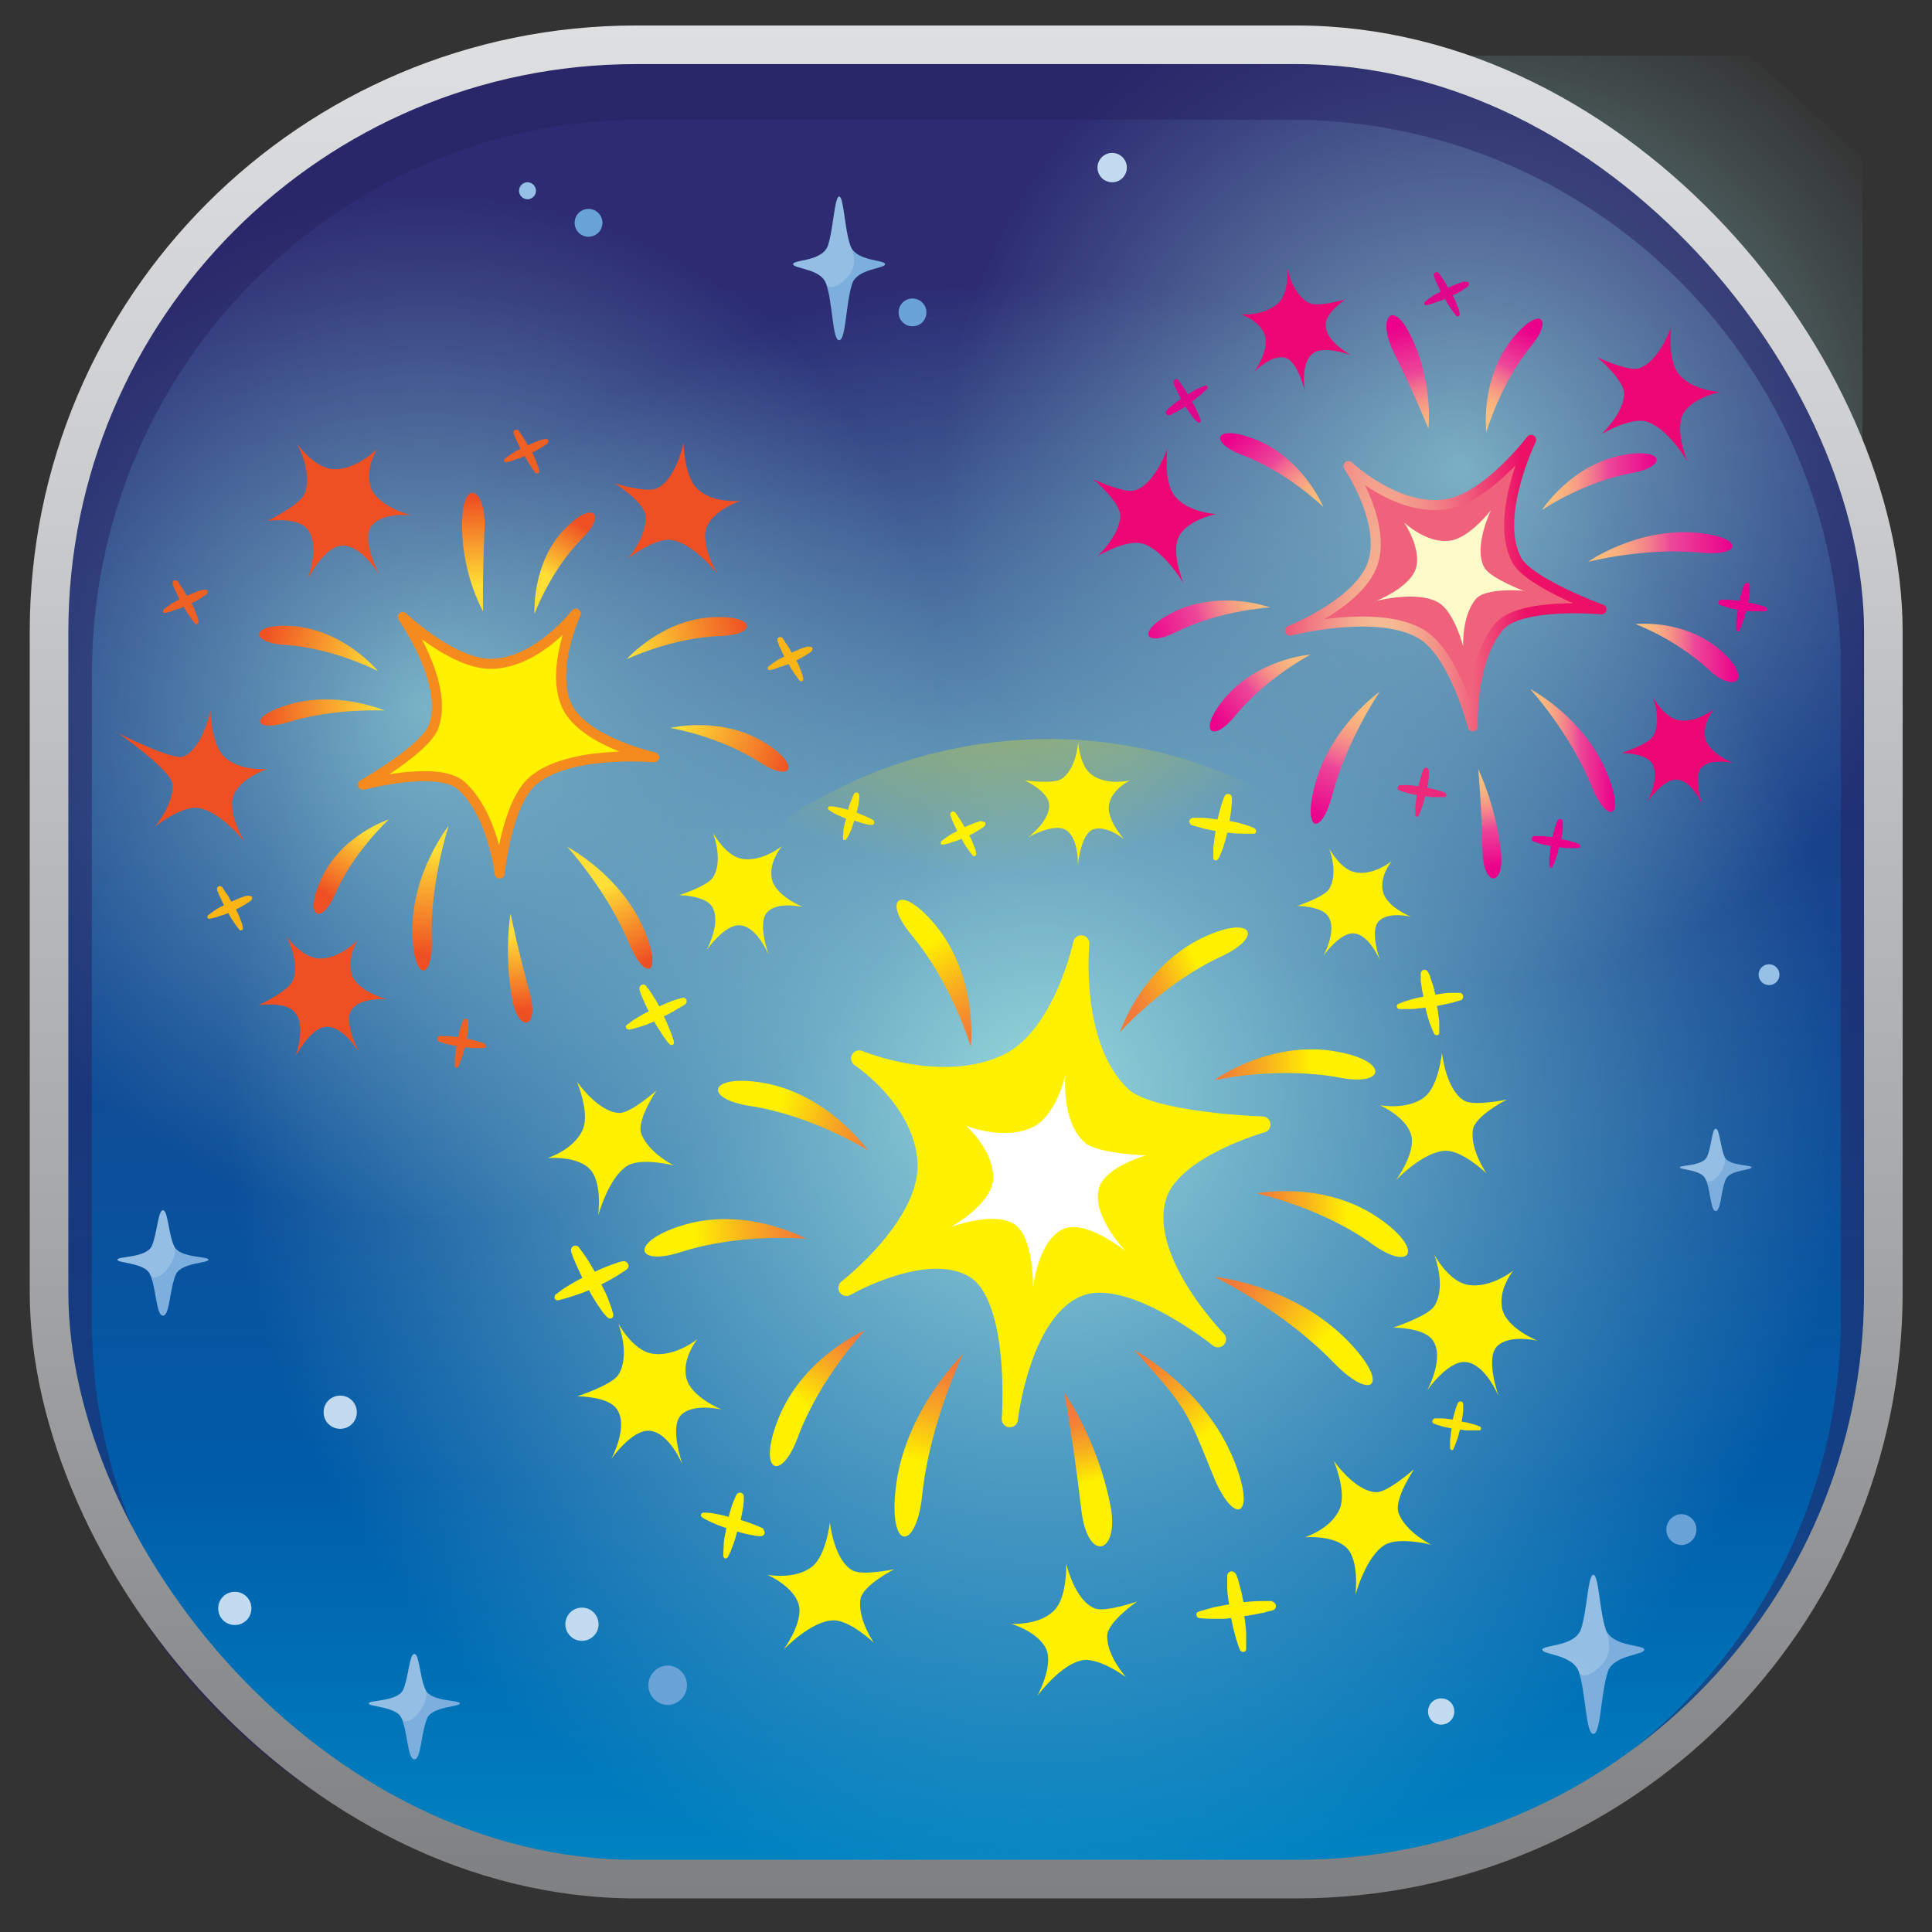 <?xml version="1.0" encoding="UTF-8"?>
<svg xmlns="http://www.w3.org/2000/svg" xmlns:xlink="http://www.w3.org/1999/xlink" viewBox="0 0 50.03 50.03">
  <rect x="0" y="0" width="50.03" height="50.03" fill="#333333" stroke="none"/>
  <defs>
    <style>
      .cls-1 {
        fill: url(#radial-gradient-2);
      }

      .cls-1, .cls-2 {
        mix-blend-mode: lighten;
      }

      .cls-1, .cls-2, .cls-3, .cls-4, .cls-5, .cls-6, .cls-7 {
        opacity: .75;
      }

      .cls-1, .cls-2, .cls-3, .cls-4, .cls-5, .cls-6, .cls-7, .cls-8, .cls-9, .cls-10, .cls-11, .cls-12, .cls-13, .cls-14, .cls-15, .cls-16, .cls-17, .cls-18, .cls-19, .cls-20, .cls-21, .cls-22, .cls-23, .cls-24, .cls-25, .cls-26, .cls-27, .cls-28, .cls-29, .cls-30, .cls-31, .cls-32, .cls-33, .cls-34, .cls-35, .cls-36, .cls-37, .cls-38, .cls-39, .cls-40, .cls-41, .cls-42, .cls-43, .cls-44, .cls-45, .cls-46, .cls-47, .cls-48, .cls-49, .cls-50, .cls-51, .cls-52, .cls-53, .cls-54, .cls-55, .cls-56, .cls-57, .cls-58, .cls-59, .cls-60, .cls-61, .cls-62, .cls-63, .cls-64, .cls-65, .cls-66, .cls-67, .cls-68, .cls-69, .cls-70, .cls-71, .cls-72, .cls-73, .cls-74, .cls-75, .cls-76, .cls-77, .cls-78 {
        stroke-width: 0px;
      }

      .cls-2 {
        fill: url(#radial-gradient-3);
      }

      .cls-3 {
        fill: url(#radial-gradient-4);
      }

      .cls-4 {
        fill: url(#radial-gradient-5);
      }

      .cls-5 {
        fill: url(#radial-gradient-7);
      }

      .cls-6 {
        fill: url(#radial-gradient-8);
      }

      .cls-7 {
        fill: url(#radial-gradient-6);
      }

      .cls-8 {
        fill: url(#linear-gradient);
      }

      .cls-9 {
        fill: url(#radial-gradient);
      }

      .cls-10 {
        fill: url(#radial-gradient-34);
      }

      .cls-11 {
        fill: url(#radial-gradient-35);
      }

      .cls-12 {
        fill: url(#radial-gradient-24);
      }

      .cls-13 {
        fill: url(#radial-gradient-28);
      }

      .cls-14 {
        fill: url(#radial-gradient-23);
      }

      .cls-15 {
        fill: url(#radial-gradient-29);
      }

      .cls-16 {
        fill: url(#radial-gradient-36);
      }

      .cls-17 {
        fill: url(#radial-gradient-26);
      }

      .cls-18 {
        fill: url(#radial-gradient-27);
      }

      .cls-19 {
        fill: url(#radial-gradient-22);
      }

      .cls-20 {
        fill: url(#radial-gradient-37);
      }

      .cls-21 {
        fill: url(#radial-gradient-31);
      }

      .cls-22 {
        fill: url(#radial-gradient-38);
      }

      .cls-23 {
        fill: url(#radial-gradient-30);
      }

      .cls-24 {
        fill: url(#radial-gradient-25);
      }

      .cls-25 {
        fill: url(#radial-gradient-20);
      }

      .cls-26 {
        fill: url(#radial-gradient-21);
      }

      .cls-27 {
        fill: url(#radial-gradient-14);
      }

      .cls-28 {
        fill: url(#radial-gradient-13);
      }

      .cls-29 {
        fill: url(#radial-gradient-12);
      }

      .cls-30 {
        fill: url(#radial-gradient-15);
      }

      .cls-31 {
        fill: url(#radial-gradient-16);
      }

      .cls-32 {
        fill: url(#radial-gradient-17);
      }

      .cls-33 {
        fill: url(#linear-gradient-33);
      }

      .cls-34 {
        fill: url(#linear-gradient-29);
      }

      .cls-35 {
        fill: url(#linear-gradient-32);
      }

      .cls-36 {
        fill: url(#linear-gradient-30);
      }

      .cls-37 {
        fill: url(#linear-gradient-31);
      }

      .cls-38 {
        fill: url(#linear-gradient-34);
      }

      .cls-39 {
        fill: url(#linear-gradient-28);
      }

      .cls-40 {
        fill: url(#linear-gradient-25);
      }

      .cls-41 {
        fill: url(#linear-gradient-11);
      }

      .cls-42 {
        fill: url(#linear-gradient-12);
      }

      .cls-43 {
        fill: url(#linear-gradient-13);
      }

      .cls-44 {
        fill: url(#linear-gradient-10);
      }

      .cls-45 {
        fill: url(#linear-gradient-17);
      }

      .cls-46 {
        fill: url(#linear-gradient-16);
      }

      .cls-47 {
        fill: url(#linear-gradient-19);
      }

      .cls-48 {
        fill: url(#linear-gradient-15);
      }

      .cls-49 {
        fill: url(#linear-gradient-23);
      }

      .cls-50 {
        fill: url(#linear-gradient-21);
      }

      .cls-51 {
        fill: url(#linear-gradient-18);
      }

      .cls-52 {
        fill: url(#linear-gradient-14);
      }

      .cls-53 {
        fill: url(#linear-gradient-22);
      }

      .cls-54 {
        fill: url(#linear-gradient-20);
      }

      .cls-55 {
        fill: url(#linear-gradient-27);
      }

      .cls-56 {
        fill: url(#linear-gradient-24);
      }

      .cls-57 {
        fill: url(#linear-gradient-26);
      }

      .cls-79 {
        fill: url(#radial-gradient-18);
        stroke: url(#radial-gradient-19);
        stroke-width: .42px;
      }

      .cls-79, .cls-80, .cls-81 {
        stroke-linecap: round;
        stroke-linejoin: round;
      }

      .cls-58 {
        fill: url(#radial-gradient-9);
      }

      .cls-82 {
        fill: none;
        stroke: url(#linear-gradient-35);
        stroke-miterlimit: 10;
      }

      .cls-59 {
        fill: #262261;
        mix-blend-mode: multiply;
        opacity: .5;
      }

      .cls-60 {
        fill: url(#linear-gradient-4);
      }

      .cls-61 {
        fill: url(#linear-gradient-2);
      }

      .cls-62 {
        fill: url(#linear-gradient-3);
      }

      .cls-63 {
        fill: url(#linear-gradient-8);
      }

      .cls-64 {
        fill: url(#linear-gradient-9);
      }

      .cls-65 {
        fill: url(#linear-gradient-7);
      }

      .cls-66 {
        fill: url(#linear-gradient-5);
      }

      .cls-67 {
        fill: url(#linear-gradient-6);
      }

      .cls-83 {
        isolation: isolate;
      }

      .cls-80 {
        fill: url(#radial-gradient-10);
        stroke: url(#radial-gradient-11);
      }

      .cls-80, .cls-81 {
        stroke-width: .26px;
      }

      .cls-81 {
        fill: url(#radial-gradient-32);
        stroke: url(#radial-gradient-33);
      }

      .cls-68 {
        fill: #c3dbf0;
      }

      .cls-69 {
        fill: #df068c;
      }

      .cls-70 {
        fill: #97c0e6;
      }

      .cls-71 {
        fill: #7cafde;
      }

      .cls-72 {
        fill: #ffe600;
      }

      .cls-73 {
        fill: #fff100;
      }

      .cls-74 {
        fill: #fbb616;
      }

      .cls-75 {
        fill: #f06022;
      }

      .cls-76 {
        fill: #eb008b;
      }

      .cls-77 {
        fill: #ec297b;
      }

      .cls-78 {
        fill: #69a3d8;
      }
    </style>
    <linearGradient id="linear-gradient" x1="-59.27" y1="-175.53" x2="-59.27" y2="-219.19" gradientTransform="translate(84.25 222.78)" gradientUnits="userSpaceOnUse">
      <stop offset="0" stop-color="#0091cb"/>
      <stop offset=".3" stop-color="#005ca9"/>
      <stop offset=".49" stop-color="#0d4e99"/>
      <stop offset=".99" stop-color="#2d2c73"/>
    </linearGradient>
    <linearGradient id="linear-gradient-2" y1="-170.94" y2="-216.04" xlink:href="#linear-gradient"/>
    <radialGradient id="radial-gradient" cx="22.45" cy="-525.71" fx="22.45" fy="-525.71" r="42.07" gradientTransform="translate(15.7 291.18) scale(.5)" gradientUnits="userSpaceOnUse">
      <stop offset="0" stop-color="#95d6da"/>
      <stop offset=".41" stop-color="#95d6da" stop-opacity=".57"/>
      <stop offset=".82" stop-color="#95d6da" stop-opacity=".16"/>
      <stop offset="1" stop-color="#95d6da" stop-opacity="0"/>
    </radialGradient>
    <radialGradient id="radial-gradient-2" cx="44.27" cy="-558.17" fx="44.27" fy="-558.17" r="26.8" xlink:href="#radial-gradient"/>
    <radialGradient id="radial-gradient-3" cx="-9.27" cy="-545.7" fx="-9.27" fy="-545.7" r="26.66" xlink:href="#radial-gradient"/>
    <radialGradient id="radial-gradient-4" cx="-824.47" cy="-1355.86" fx="-824.47" fy="-1355.86" r="3.65" gradientTransform="translate(510.04 817.62) scale(.57)" gradientUnits="userSpaceOnUse">
      <stop offset="0" stop-color="#fff" stop-opacity=".9"/>
      <stop offset=".14" stop-color="#fff" stop-opacity=".76"/>
      <stop offset=".34" stop-color="#fff" stop-opacity=".58"/>
      <stop offset=".53" stop-color="#fff" stop-opacity=".44"/>
      <stop offset=".71" stop-color="#fff" stop-opacity=".33"/>
      <stop offset=".87" stop-color="#fff" stop-opacity=".27"/>
      <stop offset="1" stop-color="#fff" stop-opacity=".25"/>
    </radialGradient>
    <radialGradient id="radial-gradient-5" cx="-858.71" cy="-1418.53" fx="-858.71" fy="-1418.53" r="3.31" xlink:href="#radial-gradient-4"/>
    <radialGradient id="radial-gradient-6" cx="-818.58" cy="-1377.35" fx="-818.58" fy="-1377.35" r="1.12" xlink:href="#radial-gradient-4"/>
    <radialGradient id="radial-gradient-7" cx="-877.94" cy="-1353.21" fx="-877.94" fy="-1353.21" r="1.43" xlink:href="#radial-gradient-4"/>
    <radialGradient id="radial-gradient-8" cx="-889.36" cy="-1373.3" fx="-889.36" fy="-1373.3" r="1.43" xlink:href="#radial-gradient-4"/>
    <radialGradient id="radial-gradient-9" cx="910.18" cy="5802.52" fx="910.18" fy="5802.52" r="31.23" gradientTransform="translate(-191.62 -1456.03) scale(.25)" gradientUnits="userSpaceOnUse">
      <stop offset="0" stop-color="#eb008b"/>
      <stop offset="1" stop-color="#eb008b" stop-opacity="0"/>
    </radialGradient>
    <radialGradient id="radial-gradient-10" cx="909.64" cy="5801.78" fx="909.64" fy="5801.78" r="10.92" gradientTransform="translate(-191.62 -1456.03) scale(.25)" gradientUnits="userSpaceOnUse">
      <stop offset="0" stop-color="#f6aaae"/>
      <stop offset=".23" stop-color="#f5a5ab"/>
      <stop offset=".47" stop-color="#f499a2"/>
      <stop offset=".71" stop-color="#f28594"/>
      <stop offset=".94" stop-color="#f06881"/>
      <stop offset="1" stop-color="#f0617c"/>
    </radialGradient>
    <radialGradient id="radial-gradient-11" cx="909.64" cy="5801.78" fx="909.64" fy="5801.78" r="15.45" gradientTransform="translate(-191.62 -11753.93) scale(.25 2.03)" gradientUnits="userSpaceOnUse">
      <stop offset="0" stop-color="#f8f2a2"/>
      <stop offset="1" stop-color="#ec1067"/>
    </radialGradient>
    <radialGradient id="radial-gradient-12" cx="910.08" cy="5800.85" fx="910.08" fy="5800.85" r="5.36" gradientTransform="translate(-191.62 -1456.03) scale(.25)" gradientUnits="userSpaceOnUse">
      <stop offset=".03" stop-color="#f076ad"/>
      <stop offset=".36" stop-color="#f49fb5"/>
      <stop offset="1" stop-color="#fffac9"/>
    </radialGradient>
    <radialGradient id="radial-gradient-13" cx="933.42" cy="5818.99" fx="933.42" fy="5818.99" r="4.81" gradientTransform="translate(-191.62 -1456.03) scale(.25)" gradientUnits="userSpaceOnUse">
      <stop offset="0" stop-color="#fbc099"/>
      <stop offset=".14" stop-color="#fabb98"/>
      <stop offset=".29" stop-color="#f9af95"/>
      <stop offset=".44" stop-color="#f89b91"/>
      <stop offset=".59" stop-color="#f57e8c"/>
      <stop offset=".74" stop-color="#f25985"/>
      <stop offset=".89" stop-color="#ef2d7c"/>
      <stop offset="1" stop-color="#ec0775"/>
    </radialGradient>
    <radialGradient id="radial-gradient-14" cx="894.2" cy="5775.93" fx="894.2" fy="5775.93" r="4.94" xlink:href="#radial-gradient-13"/>
    <radialGradient id="radial-gradient-15" cx="931.55" cy="5782.49" fx="931.55" fy="5782.49" r="5.61" xlink:href="#radial-gradient-13"/>
    <radialGradient id="radial-gradient-16" cx="879.74" cy="5794.97" fx="879.74" fy="5794.97" r="5.5" xlink:href="#radial-gradient-13"/>
    <linearGradient id="linear-gradient-3" x1="-44.31" y1="-210.32" x2="-41.35" y2="-210.32" gradientTransform="translate(84.25 222.78)" gradientUnits="userSpaceOnUse">
      <stop offset="0" stop-color="#fcc07d"/>
      <stop offset=".1" stop-color="#fbbb7d"/>
      <stop offset=".21" stop-color="#f9af80"/>
      <stop offset=".31" stop-color="#f79b85"/>
      <stop offset=".42" stop-color="#f37e8c"/>
      <stop offset=".53" stop-color="#ef5a94"/>
      <stop offset=".57" stop-color="#ed4899"/>
      <stop offset="1" stop-color="#eb008b"/>
    </linearGradient>
    <linearGradient id="linear-gradient-4" x1="-45.88" y1="-211.94" x2="-44.67" y2="-214.25" xlink:href="#linear-gradient-3"/>
    <linearGradient id="linear-gradient-5" x1="-41.9" y1="-205.87" x2="-39.23" y2="-205.87" xlink:href="#linear-gradient-3"/>
    <linearGradient id="linear-gradient-6" x1="-43.13" y1="-208.62" x2="-39.38" y2="-208.62" xlink:href="#linear-gradient-3"/>
    <linearGradient id="linear-gradient-7" x1="-51.35" y1="-207.43" x2="-54.63" y2="-206.32" xlink:href="#linear-gradient-3"/>
    <linearGradient id="linear-gradient-8" x1="-50.26" y1="-209.47" x2="-52.21" y2="-211.6" xlink:href="#linear-gradient-3"/>
    <linearGradient id="linear-gradient-9" x1="-48.95" y1="-204.69" x2="-50.24" y2="-201.62" xlink:href="#linear-gradient-3"/>
    <linearGradient id="linear-gradient-10" x1="-50.57" y1="-205.98" x2="-52.83" y2="-204.12" xlink:href="#linear-gradient-3"/>
    <linearGradient id="linear-gradient-11" x1="-44.6" y1="-203.35" x2="-42.42" y2="-203.35" xlink:href="#linear-gradient-3"/>
    <linearGradient id="linear-gradient-12" x1="-45.84" y1="-202.74" x2="-45.57" y2="-200.29" xlink:href="#linear-gradient-3"/>
    <linearGradient id="linear-gradient-13" x1="-47.27" y1="-211.36" x2="-48.03" y2="-214.34" xlink:href="#linear-gradient-3"/>
    <radialGradient id="radial-gradient-17" cx="868.71" cy="5866.11" fx="868.71" fy="5866.11" r="48.42" gradientTransform="translate(-191.62 -1456.03) scale(.25)" gradientUnits="userSpaceOnUse">
      <stop offset="0" stop-color="#fff100"/>
      <stop offset="1" stop-color="#fff100" stop-opacity="0"/>
    </radialGradient>
    <radialGradient id="radial-gradient-18" cx="869.39" cy="5862.89" fx="869.39" fy="5862.89" r="15.97" gradientTransform="translate(-191.62 -1456.03) scale(.25)" gradientUnits="userSpaceOnUse">
      <stop offset="0" stop-color="#f37b35"/>
      <stop offset=".37" stop-color="#f7a322"/>
      <stop offset="1" stop-color="#fff100"/>
    </radialGradient>
    <radialGradient id="radial-gradient-19" cx="869.39" cy="5862.89" fx="869.39" fy="5862.89" r="23.08" gradientTransform="translate(-191.62 -1456.03) scale(.25)" gradientUnits="userSpaceOnUse">
      <stop offset="0" stop-color="#fff"/>
      <stop offset=".18" stop-color="#fffcd6"/>
      <stop offset=".59" stop-color="#fff76f"/>
      <stop offset="1" stop-color="#fff100"/>
    </radialGradient>
    <radialGradient id="radial-gradient-20" cx="868.7" cy="5862.85" fx="868.7" fy="5862.85" r="8.52" gradientTransform="translate(-191.62 -1456.03) scale(.25)" gradientUnits="userSpaceOnUse">
      <stop offset="0" stop-color="#fff100"/>
      <stop offset=".14" stop-color="#fff21e"/>
      <stop offset=".45" stop-color="#fff66b"/>
      <stop offset=".91" stop-color="#fffde5"/>
      <stop offset="1" stop-color="#fff"/>
    </radialGradient>
    <radialGradient id="radial-gradient-21" cx="909.37" cy="5856.25" fx="909.37" fy="5856.25" r="6.54" gradientTransform="translate(-191.62 -1456.03) scale(.25)" gradientUnits="userSpaceOnUse">
      <stop offset="0" stop-color="#fff"/>
      <stop offset=".22" stop-color="#fffab4"/>
      <stop offset=".43" stop-color="#fff774"/>
      <stop offset=".62" stop-color="#fff442"/>
      <stop offset=".78" stop-color="#fff21e"/>
      <stop offset=".91" stop-color="#fff108"/>
      <stop offset="1" stop-color="#fff100"/>
    </radialGradient>
    <radialGradient id="radial-gradient-22" cx="846.39" cy="5904.2" fx="846.39" fy="5904.2" r="6.54" xlink:href="#radial-gradient-21"/>
    <radialGradient id="radial-gradient-23" cx="823.75" cy="5859.55" fx="823.75" fy="5859.55" r="6.67" xlink:href="#radial-gradient-21"/>
    <radialGradient id="radial-gradient-24" cx="901.59" cy="5898.27" fx="901.59" fy="5898.27" r="6.06" xlink:href="#radial-gradient-21"/>
    <radialGradient id="radial-gradient-25" cx="871.39" cy="5908.7" fx="871.39" fy="5908.7" r="6.62" xlink:href="#radial-gradient-21"/>
    <radialGradient id="radial-gradient-26" cx="827.78" cy="5884.68" fx="827.78" fy="5884.68" r="7.29" xlink:href="#radial-gradient-21"/>
    <radialGradient id="radial-gradient-27" cx="911.69" cy="5877.65" fx="911.69" fy="5877.65" r="7.29" xlink:href="#radial-gradient-21"/>
    <radialGradient id="radial-gradient-28" cx="900.2" cy="5834.6" fx="900.2" fy="5834.6" r="5.78" xlink:href="#radial-gradient-21"/>
    <radialGradient id="radial-gradient-29" cx="871.77" cy="5824.33" fx="871.77" fy="5824.33" r="5.85" xlink:href="#radial-gradient-21"/>
    <radialGradient id="radial-gradient-30" cx="837.11" cy="5833.51" fx="837.11" fy="5833.51" r="6.36" xlink:href="#radial-gradient-21"/>
    <linearGradient id="linear-gradient-14" x1="-52.79" y1="-195.21" x2="-48.63" y2="-195.21" gradientTransform="translate(84.25 222.78)" gradientUnits="userSpaceOnUse">
      <stop offset="0" stop-color="#f37b39"/>
      <stop offset=".1" stop-color="#f48832"/>
      <stop offset=".3" stop-color="#f8ad20"/>
      <stop offset=".56" stop-color="#fee804"/>
      <stop offset=".6" stop-color="#fff100"/>
    </linearGradient>
    <linearGradient id="linear-gradient-15" x1="-54.98" y1="-196.87" x2="-52.02" y2="-198.37" xlink:href="#linear-gradient-14"/>
    <linearGradient id="linear-gradient-16" x1="-52.13" y1="-189.72" x2="-48.49" y2="-186.97" xlink:href="#linear-gradient-14"/>
    <linearGradient id="linear-gradient-17" x1="-51.69" y1="-191.09" x2="-47.78" y2="-191.09" xlink:href="#linear-gradient-14"/>
    <linearGradient id="linear-gradient-18" x1="-63.46" y1="-190.9" x2="-68.14" y2="-190.64" xlink:href="#linear-gradient-14"/>
    <linearGradient id="linear-gradient-19" x1="-61.49" y1="-193.33" x2="-65.75" y2="-194.79" xlink:href="#linear-gradient-14"/>
    <linearGradient id="linear-gradient-20" x1="-59.76" y1="-187.41" x2="-60.97" y2="-183.28" xlink:href="#linear-gradient-14"/>
    <linearGradient id="linear-gradient-21" x1="-62.21" y1="-188.29" x2="-64.26" y2="-185.17" xlink:href="#linear-gradient-14"/>
    <linearGradient id="linear-gradient-22" x1="-54.35" y1="-187.76" x2="-52.21" y2="-184.11" xlink:href="#linear-gradient-14"/>
    <linearGradient id="linear-gradient-23" x1="-56.32" y1="-186.11" x2="-55.79" y2="-183.28" xlink:href="#linear-gradient-14"/>
    <linearGradient id="linear-gradient-24" x1="-58.86" y1="-196" x2="-61.04" y2="-200" xlink:href="#linear-gradient-14"/>
    <radialGradient id="radial-gradient-31" cx="810.53" cy="5817.46" fx="810.53" fy="5817.46" r="31.24" gradientTransform="translate(-191.62 -1456.03) scale(.25)" gradientUnits="userSpaceOnUse">
      <stop offset="0" stop-color="#ef4e23"/>
      <stop offset="1" stop-color="#f16522" stop-opacity="0"/>
    </radialGradient>
    <radialGradient id="radial-gradient-32" cx="813.01" cy="5816.53" fx="813.01" fy="5816.53" r="11.49" gradientTransform="translate(-191.62 -1456.03) scale(.25)" gradientUnits="userSpaceOnUse">
      <stop offset="0" stop-color="#f05623"/>
      <stop offset="1" stop-color="#fff100"/>
    </radialGradient>
    <radialGradient id="radial-gradient-33" cx="813.25" cy="5818.17" fx="813.25" fy="5818.17" r="14.27" gradientTransform="translate(-191.62 -1456.03) scale(.25)" gradientUnits="userSpaceOnUse">
      <stop offset=".33" stop-color="#fff100"/>
      <stop offset="1" stop-color="#f58a1f"/>
    </radialGradient>
    <radialGradient id="radial-gradient-34" cx="812.49" cy="5816.69" fx="812.49" fy="5816.69" r="6.5" gradientTransform="translate(-191.62 -1456.03) scale(.25)" gradientUnits="userSpaceOnUse">
      <stop offset="0" stop-color="#fff1a3"/>
      <stop offset="1" stop-color="#fff100"/>
    </radialGradient>
    <radialGradient id="radial-gradient-35" cx="794.16" cy="5844.02" fx="794.16" fy="5844.02" r="6.38" gradientTransform="translate(-191.62 -1456.03) scale(.25)" gradientUnits="userSpaceOnUse">
      <stop offset="0" stop-color="#ffdf35"/>
      <stop offset="1" stop-color="#ef5023"/>
    </radialGradient>
    <radialGradient id="radial-gradient-36" cx="795.82" cy="5794.43" fx="795.82" fy="5794.43" r="6.49" xlink:href="#radial-gradient-35"/>
    <radialGradient id="radial-gradient-37" cx="830.62" cy="5794.14" fx="830.62" fy="5794.14" r="6.61" xlink:href="#radial-gradient-35"/>
    <radialGradient id="radial-gradient-38" cx="780.65" cy="5821.5" fx="780.65" fy="5821.5" r="7.56" xlink:href="#radial-gradient-35"/>
    <linearGradient id="linear-gradient-25" x1="-74.44" y1="-205.5" x2="-77.34" y2="-206.55" gradientTransform="translate(84.25 222.78)" gradientUnits="userSpaceOnUse">
      <stop offset="0" stop-color="#ffdf35"/>
      <stop offset="1" stop-color="#ef5023"/>
    </linearGradient>
    <linearGradient id="linear-gradient-26" x1="-74.76" y1="-201.28" x2="-75.81" y2="-199.63" xlink:href="#linear-gradient-25"/>
    <linearGradient id="linear-gradient-27" x1="-74.36" y1="-204.54" x2="-77.58" y2="-204.24" xlink:href="#linear-gradient-25"/>
    <linearGradient id="linear-gradient-28" x1="-67.94" y1="-205.97" x2="-64.93" y2="-206.76" xlink:href="#linear-gradient-25"/>
    <linearGradient id="linear-gradient-29" x1="-70.06" y1="-207.84" x2="-69.26" y2="-209.21" xlink:href="#linear-gradient-25"/>
    <linearGradient id="linear-gradient-30" x1="-68.58" y1="-199.84" x2="-67.48" y2="-197.92" xlink:href="#linear-gradient-25"/>
    <linearGradient id="linear-gradient-31" x1="-66.58" y1="-204.14" x2="-63.76" y2="-202.96" xlink:href="#linear-gradient-25"/>
    <linearGradient id="linear-gradient-32" x1="-73.05" y1="-200.79" x2="-73.23" y2="-198.06" xlink:href="#linear-gradient-25"/>
    <linearGradient id="linear-gradient-33" x1="-70.92" y1="-198.58" x2="-70.72" y2="-196.63" xlink:href="#linear-gradient-25"/>
    <linearGradient id="linear-gradient-34" x1="-71.94" y1="-207.61" x2="-72.01" y2="-209.88" xlink:href="#linear-gradient-25"/>
    <linearGradient id="linear-gradient-35" x1="-59.23" y1="-173.62" x2="-59.23" y2="-222.12" gradientTransform="translate(84.25 222.78)" gradientUnits="userSpaceOnUse">
      <stop offset="0" stop-color="#7e8081"/>
      <stop offset=".36" stop-color="#a5a7a8"/>
      <stop offset=".78" stop-color="#cdcfd0"/>
      <stop offset="1" stop-color="#dddfe0"/>
    </linearGradient>
  </defs>
  <g class="cls-83">
    <g id="Layer_1" data-name="Layer 1">
      <g>
        <g>
          <path class="cls-8" d="M48.69,34.95V14.87c-.69-7.1-6.27-12.77-13.34-13.6H14.68C7.12,2.15,1.27,8.57,1.27,16.36v17.1c0,8.39,6.81,15.2,15.2,15.2h17.1c7.89,0,14.38-6.01,15.13-13.71Z"/>
          <path class="cls-61" d="M48.69,34.95V14.87c-.69-7.1-6.27-12.77-13.34-13.6H14.68C7.12,2.15,1.27,8.57,1.27,16.36v17.1c0,8.39,6.81,15.2,15.2,15.2h17.1c7.89,0,14.38-6.01,15.13-13.71Z"/>
          <g>
            <path class="cls-9" d="M48.3,28.64c0-11.78-9.55-21.32-21.32-21.32S5.66,16.86,5.66,28.64c0,9.19,5.82,17.03,13.98,20.02h14.7c8.16-2.99,13.98-10.83,13.98-20.02Z"/>
            <path class="cls-1" d="M45.33,1.44h-19.68c-2.6,2.84-4.19,6.62-4.19,10.77,0,8.81,7.14,15.96,15.95,15.96,4.18,0,7.98-1.61,10.82-4.24V4.1l-2.91-2.66Z"/>
            <path class="cls-2" d="M10.9,4.19c-1.52,0-2.98.23-4.36.66-2.33,2.01-4.04,4.72-4.82,7.8v17.48c2.51,2.03,5.7,3.25,9.17,3.25,8.06,0,14.59-6.53,14.59-14.59s-6.53-14.59-14.59-14.59Z"/>
          </g>
          <g>
            <path class="cls-68" d="M28.42,4.34c0,.21.17.38.38.38s.38-.17.38-.38-.17-.38-.38-.38-.38.17-.38.38Z"/>
            <path class="cls-68" d="M5.65,41.65c0,.24.19.43.43.43s.43-.19.43-.43-.19-.43-.43-.43-.43.19-.43.43Z"/>
            <circle class="cls-68" cx="15.07" cy="42.06" r=".43"/>
            <path class="cls-68" d="M36.98,44.32c0,.19.15.34.34.34s.34-.15.34-.34-.15-.34-.34-.34-.34.15-.34.34Z"/>
            <path class="cls-68" d="M8.38,36.57c0,.24.19.43.43.43s.43-.19.43-.43-.19-.43-.43-.43-.43.19-.43.43Z"/>
            <path class="cls-78" d="M43.15,39.61c0,.22.18.4.39.4s.39-.18.39-.4-.18-.4-.39-.4-.39.18-.39.4Z"/>
            <path class="cls-78" d="M23.27,8.09c0,.2.16.36.36.36s.36-.16.36-.36-.16-.36-.36-.36-.36.16-.36.36Z"/>
            <path class="cls-78" d="M14.88,5.77c0,.2.16.36.36.36s.36-.16.36-.36-.16-.36-.36-.36-.36.16-.36.36Z"/>
            <path class="cls-78" d="M16.79,43.64c0,.28.23.51.5.51s.5-.23.5-.51-.23-.51-.5-.51-.5.23-.5.51Z"/>
            <path class="cls-70" d="M45.54,25.24c0,.15.12.27.27.27s.27-.12.27-.27-.12-.27-.27-.27-.27.12-.27.27Z"/>
            <path class="cls-70" d="M13.44,4.94c0,.12.1.22.22.22s.22-.1.22-.22-.1-.22-.22-.22-.22.1-.22.22Z"/>
            <g>
              <path class="cls-71" d="M41.58,42.19c-.16-.46-.18-1.41-.32-1.41s-.16.94-.32,1.41c-.16.46-1,.4-1,.53s.78.12.94.56c.19.55.18,1.62.38,1.62s.19-1.08.38-1.62c.15-.43.94-.42.94-.56s-.83-.06-1-.53Z"/>
              <path class="cls-3" d="M41.58,42.19c-.16-.46-.18-1.41-.32-1.41s-.16.94-.32,1.41c-.16.46-1,.4-1,.53s.78.12.94.56c.11.3.58-.1.69-.29.18-.3.08-.59,0-.8Z"/>
            </g>
            <g>
              <path class="cls-71" d="M22.02,6.36c-.15-.42-.17-1.27-.29-1.27s-.15.85-.29,1.27c-.15.42-.9.36-.9.48s.71.11.85.5c.18.5.16,1.47.34,1.47s.17-.97.34-1.47c.14-.39.85-.38.85-.5s-.75-.06-.9-.48Z"/>
              <path class="cls-4" d="M22.02,6.36c-.15-.42-.17-1.27-.29-1.27s-.15.85-.29,1.27c-.15.42-.9.36-.9.48s.71.11.85.5c.1.27.53-.09.63-.26.17-.27.08-.53,0-.72Z"/>
            </g>
            <g>
              <path class="cls-71" d="M44.66,29.96c-.11-.24-.13-.73-.23-.73s-.11.49-.23.73c-.11.24-.7.21-.7.27s.55.06.66.29c.14.28.13.84.27.84s.13-.56.27-.84c.11-.22.66-.22.66-.29s-.59-.03-.7-.27Z"/>
              <path class="cls-7" d="M44.66,29.96c-.11-.24-.13-.73-.23-.73s-.11.49-.23.73c-.11.24-.7.21-.7.27s.55.06.66.29c.14.28.61-.32.49-.56Z"/>
            </g>
            <g>
              <path class="cls-71" d="M11.02,43.76c-.15-.31-.16-.93-.29-.93s-.15.62-.29.93c-.15.31-.89.26-.89.35s.71.08.84.37c.17.36.16,1.08.34,1.08s.17-.71.34-1.08c.14-.29.84-.28.84-.37s-.75-.04-.89-.35Z"/>
              <path class="cls-5" d="M11.02,43.76c-.15-.31-.16-.93-.29-.93s-.15.62-.29.93c-.15.31-.89.26-.89.35s.71.08.84.37c.17.36.78-.41.63-.72Z"/>
            </g>
            <g>
              <path class="cls-71" d="M4.51,32.27c-.15-.31-.16-.93-.29-.93s-.15.62-.29.93c-.15.31-.89.26-.89.35s.71.08.84.37c.17.36.16,1.08.34,1.08s.17-.71.34-1.08c.14-.29.84-.28.84-.37s-.75-.04-.89-.35Z"/>
              <path class="cls-6" d="M4.51,32.27c-.15-.31-.16-.93-.29-.93s-.15.62-.29.93c-.15.31-.89.26-.89.35s.71.08.84.37c.17.36.78-.41.63-.72Z"/>
            </g>
          </g>
          <g>
            <g>
              <path class="cls-58" d="M45.38,14.18c.6,4.32-2.39,8.33-6.7,8.94-4.31.61-8.29-2.4-8.89-6.72-.61-4.32,2.39-8.33,6.7-8.94,4.31-.61,8.29,2.4,8.89,6.72Z"/>
              <path class="cls-80" d="M41.47,15.78s-2.12-.2-2.66.46c-.75.92-.67,2.57-.67,2.57,0,0-.48-1.87-1.32-2.38-1.12-.69-3.41-.1-3.41-.1,0,0,1.87-.74,2.16-1.81.29-1.07-.65-2.45-.65-2.45,0,0,1.24,1.17,2.51.99,1.06-.14,2.22-1.67,2.22-1.67,0,0-.98,2.01-.37,3.12.33.59,2.18,1.27,2.18,1.27Z"/>
              <path class="cls-29" d="M39.48,15.3s-1.01-.1-1.27.22c-.36.44-.32,1.22-.32,1.22,0,0-.23-.89-.63-1.13-.54-.33-1.62-.05-1.62-.05,0,0,.89-.35,1.03-.86.14-.51-.31-1.17-.31-1.17,0,0,.59.56,1.19.47.51-.07,1.06-.79,1.06-.79,0,0-.47.96-.17,1.49.16.28,1.04.61,1.04.61Z"/>
              <path class="cls-28" d="M42,19.5s.57,0,.76.24c.26.35-.1,1.02-.1,1.02,0,0,.41-.59.76-.57.41.02.68.69.68.69,0,0-.28-.74-.04-1,.24-.26.82-.12.82-.12,0,0-.63-.25-.72-.64-.09-.39.23-.76.23-.76,0,0-.46.37-.92.29-.38-.07-.67-.6-.67-.6,0,0,.25.63,0,1.02-.13.21-.81.43-.81.43Z"/>
              <path class="cls-27" d="M34.86,7.74s-.51.33-.53.64c-.04.45.66.82.66.82,0,0-.69-.27-.99-.05-.34.25-.21.99-.21.99,0,0-.18-.8-.52-.88-.36-.08-.79.37-.79.37,0,0,.41-.57.27-.96-.14-.39-.63-.53-.63-.53,0,0,.61.05.97-.28.3-.28.25-.9.25-.9,0,0,.13.68.57.89.23.11.95-.1.95-.1Z"/>
              <path class="cls-30" d="M41.37,9.26s.72.6.69.97c-.05.52-.59,1.01-.59,1.01,0,0,.73-.43,1.14-.33.56.14,1.09,1.04,1.09,1.04,0,0-.35-.82-.11-1.24.24-.42.96-.56.96-.56,0,0-.75-.03-1.09-.48-.29-.38-.18-1.22-.18-1.22,0,0-.31.93-.85,1.09-.28.08-1.07-.29-1.07-.29Z"/>
              <path class="cls-31" d="M28.32,12.42s.72.6.69.97c-.05.52-.59,1.01-.59,1.01,0,0,.73-.43,1.14-.33.56.14,1.09,1.04,1.09,1.04,0,0-.35-.82-.11-1.24.24-.42.96-.56.96-.56,0,0-.75-.03-1.09-.48-.29-.38-.18-1.22-.18-1.22,0,0-.31.93-.85,1.09-.28.08-1.07-.29-1.07-.29Z"/>
              <path class="cls-62" d="M39.94,13.19s.76-1.17,2.1-1.41c1.05-.19,1.15.3.22.47-1.24.22-2.32.95-2.32.95Z"/>
              <path class="cls-60" d="M38.49,11.2s-.18-1.38.69-2.45c.68-.83,1.07-.52.47.21-.8.98-1.16,2.23-1.16,2.23Z"/>
              <path class="cls-66" d="M42.35,16.16s1.32-.15,2.27.74c.75.69.31,1.07-.35.46-.88-.82-1.92-1.2-1.92-1.2Z"/>
              <path class="cls-67" d="M41.12,14.55s1.29-.91,2.85-.75c1.22.12,1.14.62.06.51-1.44-.14-2.91.24-2.91.24Z"/>
              <path class="cls-65" d="M32.89,15.73s-1.3-.48-2.52.13c-.96.48-.75.93.1.5,1.13-.56,2.42-.63,2.42-.63Z"/>
              <path class="cls-63" d="M34.27,13.13s-.53-1.29-1.81-1.77c-1-.38-1.18.08-.3.42,1.18.44,2.11,1.35,2.11,1.35Z"/>
              <path class="cls-64" d="M35.73,17.91s-1.29.91-1.69,2.45c-.31,1.2.18,1.3.46.23.37-1.42,1.23-2.68,1.23-2.68Z"/>
              <path class="cls-44" d="M33.94,16.95s-1.38.1-2.25,1.16c-.68.83-.3,1.16.3.42.8-.98,1.95-1.58,1.95-1.58Z"/>
              <path class="cls-41" d="M39.64,17.85s1.4.73,1.99,2.21c.47,1.15-.01,1.31-.42.29-.55-1.36-1.57-2.49-1.57-2.49Z"/>
              <path class="cls-42" d="M38.28,19.92s.08.82.11,2.12c.03.97.57.9.48.04-.13-1.23-.59-2.16-.59-2.16Z"/>
              <path class="cls-43" d="M36.99,11.09s.14-1.19-.47-2.42c-.48-.96-.86-.41-.43.45.56,1.13.9,1.98.9,1.98Z"/>
              <path class="cls-69" d="M37.94,7.29s-.02,0-.05.01c-.02,0-.03,0-.06.02-.02,0-.05.01-.07.02-.08.03-.17.07-.26.11-.05-.09-.09-.17-.14-.23-.01-.02-.03-.04-.04-.06-.01-.02-.02-.03-.03-.05-.02-.03-.03-.04-.03-.04-.02-.02-.05-.03-.08-.02-.04.01-.06.05-.05.09,0,0,0,.02.02.05,0,.02.01.03.02.06,0,.02.02.05.03.07.03.07.07.15.11.23-.03.02-.07.04-.1.05-.06.03-.12.07-.16.1-.05.03-.08.06-.11.08-.03.02-.04.03-.04.03-.01.01-.02.03-.02.05,0,.03.03.05.06.04,0,0,.02,0,.05-.01.03,0,.08-.02.13-.04.05-.02.11-.04.18-.06.04-.01.08-.03.12-.05.02.04.05.09.07.13.04.06.07.11.11.16.03.04.06.08.08.11.02.03.03.04.03.04.01.01.03.02.05.01.03,0,.04-.03.04-.06,0,0,0-.02-.01-.05,0-.03-.02-.08-.04-.13-.02-.05-.04-.11-.07-.18-.02-.04-.04-.08-.06-.12.09-.04.18-.09.24-.13.02-.01.05-.03.06-.04.02-.01.04-.02.05-.03.03-.02.04-.03.04-.03.02-.02.03-.05.03-.07,0-.04-.05-.06-.09-.05Z"/>
              <path class="cls-76" d="M45.74,15.73s-.02,0-.05-.02c-.03-.01-.07-.03-.13-.04-.05-.02-.12-.03-.18-.05-.04,0-.08-.02-.11-.02.02-.09.03-.18.04-.25,0-.03,0-.05,0-.08,0-.02,0-.04,0-.06,0-.03,0-.05,0-.05,0-.04-.03-.07-.07-.07-.03,0-.05.02-.07.04,0,0,0,.02-.02.05,0,.01-.01.03-.02.05,0,.02-.02.05-.02.07-.02.07-.05.16-.07.26-.1-.01-.2-.03-.28-.03-.03,0-.05,0-.08,0-.02,0-.04,0-.06,0-.03,0-.05,0-.05,0-.04,0-.07.04-.07.08,0,.03.02.05.05.06,0,0,.02,0,.05.02.02,0,.03.01.06.02.02,0,.05.01.07.02.07.02.17.04.27.06,0,.04-.02.09-.02.13,0,.07-.02.13-.02.19,0,.06,0,.1,0,.14,0,.03,0,.05,0,.05,0,.03.03.05.05.05.02,0,.03-.01.04-.03,0,0,0-.02.02-.05.01-.03.03-.07.05-.13.02-.05.04-.11.06-.18.01-.05.02-.09.04-.14.04,0,.09.01.13.01.07,0,.13,0,.19,0,.06,0,.1,0,.13,0,.03,0,.05,0,.05,0,.03,0,.05-.03.04-.06,0-.02-.01-.03-.03-.04Z"/>
              <path class="cls-69" d="M31.25,9.99s-.03-.01-.05,0c0,0-.02,0-.05.02-.03.01-.07.03-.12.05-.05.02-.11.05-.17.09-.03.02-.07.04-.1.06-.05-.08-.1-.16-.14-.22-.02-.02-.03-.04-.04-.06-.01-.02-.03-.03-.04-.05-.02-.02-.03-.04-.03-.04-.03-.03-.07-.03-.1,0-.02.02-.03.05-.02.08,0,0,0,.02.02.05,0,.01.01.03.02.05,0,.02.02.04.03.07.03.07.08.15.12.24-.09.06-.17.12-.23.17-.02.02-.04.03-.06.05-.02.01-.03.03-.04.04-.02.02-.04.04-.04.04-.03.03-.03.07,0,.1.02.02.05.03.08.02,0,0,.02,0,.05-.02.01,0,.03-.02.05-.03.02-.01.04-.02.07-.03.07-.04.15-.09.24-.14.02.04.05.08.07.11.04.06.08.11.11.15.03.04.06.08.09.1.02.02.04.04.04.04.02.02.05.02.07,0,.01-.01.02-.03.01-.05,0,0,0-.02-.02-.05,0-.03-.03-.08-.05-.13-.02-.05-.05-.11-.08-.17-.02-.04-.05-.09-.07-.13.04-.03.07-.05.1-.08.05-.04.1-.08.15-.12.04-.04.07-.07.1-.09.02-.02.04-.04.04-.04.02-.02.02-.05,0-.07Z"/>
              <path class="cls-76" d="M40.9,21.86s-.02,0-.05-.02c-.03-.01-.07-.03-.13-.04-.05-.02-.11-.03-.18-.05-.04,0-.08-.02-.11-.02.02-.09.03-.18.04-.26,0-.03,0-.05,0-.08,0-.02,0-.04,0-.06,0-.03,0-.05,0-.05,0-.04-.03-.07-.07-.07-.03,0-.06.02-.07.04,0,0,0,.02-.02.05,0,.02-.01.03-.02.05,0,.02-.02.05-.02.07-.02.07-.05.16-.07.26-.1-.01-.2-.03-.28-.03-.03,0-.05,0-.08,0-.02,0-.04,0-.06,0-.03,0-.05,0-.05,0-.04,0-.07.04-.07.08,0,.03.02.05.05.06,0,0,.02,0,.05.02.02,0,.03.01.06.02.02,0,.05.01.07.02.07.02.17.04.27.06,0,.04-.02.09-.02.13,0,.07-.02.13-.02.19,0,.06,0,.1,0,.14,0,.03,0,.05,0,.05,0,.03.03.05.05.05.02,0,.03-.01.04-.03,0,0,0-.02.02-.05.01-.03.03-.07.05-.13.02-.05.04-.11.06-.18.01-.05.02-.09.04-.14.04,0,.09.01.13.02.07,0,.13,0,.19,0,.05,0,.1,0,.13,0,.03,0,.05,0,.05,0,.03,0,.05-.03.04-.06,0-.02-.01-.03-.03-.04Z"/>
              <path class="cls-77" d="M37.43,20.53s-.02,0-.05-.02c-.03-.01-.07-.03-.13-.04-.05-.02-.12-.03-.18-.05-.04,0-.08-.02-.11-.02.02-.09.03-.18.04-.26,0-.03,0-.05,0-.08,0-.02,0-.04,0-.06,0-.03,0-.05,0-.05,0-.04-.03-.07-.07-.07-.03,0-.05.02-.07.04,0,0,0,.02-.02.05,0,.02-.01.03-.02.06,0,.02-.02.05-.02.07-.02.07-.05.16-.07.26-.1-.01-.2-.03-.28-.03-.03,0-.05,0-.08,0-.02,0-.04,0-.06,0-.03,0-.05,0-.05,0-.04,0-.07.04-.07.08,0,.03.02.05.05.06,0,0,.02,0,.05.02.02,0,.03.01.06.02.02,0,.05.01.07.02.07.02.17.04.27.06,0,.04-.02.09-.02.13,0,.07-.02.13-.02.19,0,.06,0,.1,0,.14,0,.03,0,.05,0,.05,0,.03.03.05.05.05.02,0,.03-.01.04-.03,0,0,0-.02.02-.05.01-.03.03-.07.05-.13.02-.05.04-.11.06-.18.01-.05.02-.1.04-.14.04,0,.09.01.13.02.07,0,.13,0,.19,0,.06,0,.1,0,.13,0,.03,0,.05,0,.05,0,.03,0,.05-.03.04-.06,0-.02-.01-.03-.03-.04Z"/>
            </g>
            <g>
              <path class="cls-32" d="M39.22,29.7c.94,6.71-3.71,12.92-10.38,13.86-6.67.95-12.84-3.73-13.78-10.44-.94-6.71,3.71-12.92,10.38-13.86,6.67-.95,12.84,3.73,13.78,10.44Z"/>
              <path class="cls-79" d="M32.69,29.12s-2.21.62-2.66,1.77c-.62,1.62,1.51,3.79,1.51,3.79,0,0-2.22-1.8-3.54-1.34-1.53.53-1.85,3.41-1.85,3.41,0,0,.24-3.16-.94-3.87-1.22-.73-3.29.47-3.29.47,0,0,2.14-1.65,2.05-3.26-.09-1.61-1.72-2.68-1.72-2.68,0,0,2.18.91,3.85.08,1.4-.69,1.9-3.06,1.9-3.06,0,0-.27,2.69,1.09,3.94.72.66,3.59.75,3.59.75Z"/>
              <path class="cls-25" d="M29.67,29.92s-.99.28-1.19.79c-.28.72.68,1.7.68,1.7,0,0-.99-.81-1.58-.6-.69.24-.83,1.53-.83,1.53,0,0,.03-1.33-.5-1.65-.55-.33-1.64.09-1.64.09,0,0,1.15-.62,1.11-1.34-.04-.72-.71-1.29-.71-1.29,0,0,.98.4,1.73.04.63-.31.85-1.37.85-1.37,0,0-.12,1.2.49,1.76.32.3,1.61.34,1.61.34Z"/>
              <path class="cls-26" d="M39.03,28.47s-.84.42-.89.79c-.07.52.35,1.12.35,1.12,0,0-.61-.58-1.04-.58-.58,0-1.3.76-1.3.76,0,0,.53-.72.39-1.18-.14-.47-.81-.76-.81-.76,0,0,.73.14,1.17-.22.36-.3.44-1.14.44-1.14,0,0,.1.98.59,1.25.26.14,1.11-.04,1.11-.04Z"/>
              <path class="cls-19" d="M23.17,40.63s-.84.42-.89.79c-.07.52.35,1.12.35,1.12,0,0-.61-.58-1.04-.58-.58,0-1.3.76-1.3.76,0,0,.53-.72.39-1.18-.14-.47-.81-.76-.81-.76,0,0,.73.14,1.17-.22.36-.3.45-1.14.45-1.14,0,0,.1.98.59,1.25.26.14,1.11-.04,1.11-.04Z"/>
              <path class="cls-14" d="M17,28.24s-.53.78-.39,1.13c.19.49.84.81.84.81,0,0-.82-.21-1.19,0-.5.29-.77,1.3-.77,1.3,0,0,.12-.89-.23-1.22-.35-.34-1.08-.27-1.08-.27,0,0,.71-.23.92-.76.17-.44-.16-1.22-.16-1.22,0,0,.56.81,1.11.81.29,0,.95-.58.95-.58Z"/>
              <path class="cls-12" d="M36.61,38.06s-.53.78-.39,1.13c.19.49.84.81.84.81,0,0-.82-.21-1.19,0-.5.29-.77,1.3-.77,1.3,0,0,.11-.89-.23-1.22-.35-.34-1.08-.27-1.08-.27,0,0,.71-.23.91-.76.17-.44-.16-1.22-.16-1.22,0,0,.56.81,1.11.81.29,0,.95-.58.95-.58Z"/>
              <path class="cls-24" d="M29.45,41.47s-.78.53-.78.9c0,.53.49,1.06.49,1.06,0,0-.68-.5-1.11-.44-.57.08-1.19.93-1.19.93,0,0,.43-.78.23-1.22-.2-.44-.9-.65-.9-.65,0,0,.75.05,1.13-.37.32-.35.29-1.19.29-1.19,0,0,.22.96.74,1.16.27.11,1.1-.18,1.1-.18Z"/>
              <path class="cls-17" d="M14.98,36.16s.74,0,.98.31c.34.45-.13,1.31-.13,1.31,0,0,.53-.76.98-.73.52.03.87.89.87.89,0,0-.35-.96-.05-1.29.31-.33,1.06-.15,1.06-.15,0,0-.81-.32-.92-.83-.11-.51.29-.99.29-.99,0,0-.6.48-1.19.37-.49-.09-.86-.78-.86-.78,0,0,.32.81.01,1.32-.16.27-1.05.56-1.05.56Z"/>
              <path class="cls-18" d="M36.11,34.38s.74,0,.98.31c.34.45-.13,1.31-.13,1.31,0,0,.53-.76.98-.73.52.03.87.89.87.89,0,0-.35-.96-.05-1.29.31-.33,1.06-.15,1.06-.15,0,0-.81-.32-.92-.83-.11-.51.29-.99.29-.99,0,0-.6.48-1.19.37-.49-.09-.86-.78-.86-.78,0,0,.32.81.01,1.32-.16.27-1.05.56-1.05.56Z"/>
              <path class="cls-13" d="M33.6,23.46s.59,0,.78.25c.27.35-.11,1.04-.11,1.04,0,0,.42-.6.78-.58.41.02.69.71.69.71,0,0-.28-.76-.04-1.02.25-.27.84-.12.84-.12,0,0-.64-.25-.73-.66-.09-.4.23-.78.23-.78,0,0-.47.38-.94.29-.39-.07-.68-.62-.68-.62,0,0,.25.64,0,1.05-.13.21-.83.44-.83.44Z"/>
              <path class="cls-15" d="M26.56,20.22s.53.25.6.56c.09.43-.53.9-.53.9,0,0,.63-.36.95-.2.37.2.33.94.33.94,0,0,.07-.81.39-.94.34-.13.81.25.81.25,0,0-.47-.5-.39-.91.09-.4.54-.61.54-.61,0,0-.59.14-.98-.14-.33-.23-.36-.85-.36-.85,0,0-.04.69-.43.95-.21.14-.94.04-.94.04Z"/>
              <path class="cls-23" d="M17.56,23.18s.65,0,.86.27c.29.39-.12,1.15-.12,1.15,0,0,.46-.66.85-.64.46.02.76.78.76.78,0,0-.31-.84-.04-1.12.27-.29.93-.13.93-.13,0,0-.71-.28-.81-.72-.1-.44.26-.86.26-.86,0,0-.52.42-1.04.33-.43-.08-.75-.68-.75-.68,0,0,.28.71.01,1.15-.14.24-.91.48-.91.48Z"/>
              <path class="cls-52" d="M31.46,27.96s1.46-1.06,3.2-.72c1.32.25,1.21.89.05.67-1.61-.31-3.25.06-3.25.06Z"/>
              <path class="cls-48" d="M29,26.73s.57-1.72,2.19-2.47c1.26-.58,1.54,0,.43.51-1.49.69-2.61,1.95-2.61,1.95Z"/>
              <path class="cls-46" d="M31.43,33.06s2.04.19,3.48,1.67c1.12,1.16.62,1.58-.37.56-1.32-1.37-3.1-2.23-3.1-2.23Z"/>
              <path class="cls-45" d="M32.56,30.9s1.77-.35,3.21.69c1.12.8.76,1.34-.23.63-1.33-.96-2.98-1.31-2.98-1.31Z"/>
              <path class="cls-51" d="M20.88,32.08s-1.58-.88-3.27-.33c-1.32.43-1.14,1.05.03.67,1.56-.5,3.24-.34,3.24-.34Z"/>
              <path class="cls-47" d="M22.48,29.79c.09.14-.97-1.48-2.78-1.76-1.37-.21-1.48.43-.27.61,1.62.25,3.05,1.15,3.05,1.15Z"/>
              <path class="cls-54" d="M24.96,35.04s-1.55,1.48-1.77,3.54c-.17,1.61.54,1.57.69.14.2-1.9,1.07-3.68,1.07-3.68Z"/>
              <path class="cls-50" d="M22.4,34.45s-1.66.7-2.28,2.38c-.49,1.31.11,1.55.54.39.57-1.54,1.74-2.77,1.74-2.77Z"/>
              <path class="cls-53" d="M29.37,34.96s1.82.95,2.59,2.87c.6,1.5-.02,1.7-.55.37-.7-1.74-.71-1.76-2.04-3.24Z"/>
              <path class="cls-49" d="M27.56,36.06s.22,1.16.44,3.03c.17,1.44,1.01,1.13.75-.13-.35-1.74-1.19-2.9-1.19-2.9Z"/>
              <path class="cls-56" d="M25.14,27.11s.21-1.8-.93-3.17c-.89-1.07-1.39-.67-.6.28,1.05,1.26,1.53,2.89,1.53,2.89Z"/>
              <path class="cls-73" d="M16.13,32.66s-.03,0-.08.02c-.03,0-.06.02-.09.03-.04.01-.08.02-.12.04-.12.04-.28.11-.44.18-.08-.14-.16-.28-.23-.38-.03-.04-.05-.07-.07-.1-.02-.03-.04-.06-.06-.08-.03-.04-.05-.07-.05-.07-.03-.04-.08-.05-.12-.04-.06.02-.1.08-.08.15,0,0,0,.03.03.08,0,.03.02.06.03.09.01.03.03.07.05.12.05.11.11.25.18.39-.06.03-.12.06-.17.09-.1.06-.19.11-.27.16-.08.05-.14.1-.18.13-.04.03-.07.05-.07.05-.02.02-.03.05-.03.08,0,.05.05.08.09.07,0,0,.03,0,.08-.02.05-.01.13-.03.22-.06.09-.03.19-.06.3-.1.06-.02.13-.05.2-.08.04.07.08.15.12.21.06.1.12.19.17.26.05.08.1.14.14.18.03.04.06.06.06.06.02.02.05.03.08.02.04,0,.07-.05.06-.1,0,0,0-.03-.02-.08-.01-.05-.04-.13-.07-.21-.03-.09-.07-.19-.12-.29-.03-.06-.06-.13-.1-.2.15-.07.29-.15.4-.22.04-.02.08-.05.11-.07.03-.02.06-.04.08-.05.05-.03.07-.05.07-.05.04-.03.06-.08.04-.12-.01-.06-.08-.1-.14-.09Z"/>
              <path class="cls-73" d="M32.97,41.46s-.03,0-.08,0c-.03,0-.06,0-.1,0-.04,0-.08,0-.12,0-.13,0-.3.01-.47.03-.03-.16-.06-.31-.1-.43-.01-.04-.02-.09-.03-.12-.01-.04-.02-.07-.03-.09-.02-.05-.03-.08-.03-.08-.02-.04-.06-.07-.11-.08-.07,0-.12.05-.12.12,0,0,0,.03,0,.08,0,.03,0,.06,0,.1,0,.04,0,.08,0,.13,0,.12.02.27.05.43-.06,0-.13.02-.19.03-.11.02-.22.04-.31.07-.09.02-.16.05-.22.06-.05.02-.08.03-.08.03-.03.01-.05.03-.05.06,0,.04.02.09.07.1,0,0,.03,0,.09.01.05,0,.13.01.22.01.09,0,.2,0,.31,0,.07,0,.14-.01.21-.02.02.08.03.16.05.24.03.11.06.22.08.3.03.09.05.16.07.21.02.05.03.08.03.08.01.02.04.04.07.05.05,0,.09-.03.09-.07,0,0,0-.03,0-.09,0-.06,0-.13,0-.23,0-.09,0-.2-.02-.32,0-.07-.02-.15-.03-.22.17-.02.32-.05.45-.08.05,0,.09-.02.12-.03.04,0,.07-.02.09-.02.05-.01.08-.02.08-.02.04-.01.08-.05.08-.1,0-.07-.04-.12-.11-.13Z"/>
              <path class="cls-73" d="M19.78,39.59s-.02-.01-.06-.03c-.02,0-.04-.02-.07-.03-.03-.01-.06-.03-.1-.04-.1-.04-.23-.09-.37-.13.03-.13.05-.26.07-.36,0-.04,0-.07.01-.1,0-.03,0-.06,0-.08,0-.04,0-.07,0-.07,0-.04-.02-.07-.06-.09-.05-.02-.11,0-.13.05,0,0-.01.02-.03.06,0,.02-.02.05-.03.07-.01.03-.02.06-.04.1-.03.09-.07.21-.1.34-.05-.01-.1-.03-.15-.04-.09-.02-.18-.04-.25-.05-.07-.01-.14-.02-.18-.02-.04,0-.07,0-.07,0-.02,0-.04.01-.06.03-.02.03-.01.07.02.09,0,0,.02.01.06.04.04.02.1.05.16.08.07.03.15.07.24.1.05.02.11.04.17.06-.01.07-.03.13-.04.2-.02.09-.03.18-.03.26,0,.08-.01.14-.01.19,0,.05,0,.07,0,.07,0,.02.01.04.03.06.03.02.07,0,.09-.03,0,0,.01-.02.03-.06.02-.04.05-.1.07-.17.03-.07.06-.15.09-.25.02-.06.03-.12.05-.18.13.04.26.07.36.09.04,0,.07.01.1.02.03,0,.06,0,.08.01.04,0,.07,0,.07,0,.04,0,.08-.02.09-.05.03-.05,0-.11-.04-.13Z"/>
              <path class="cls-73" d="M37.81,25.71s-.03,0-.07,0c-.02,0-.05,0-.08,0-.03,0-.07,0-.1,0-.11,0-.25.02-.39.05-.03-.13-.06-.26-.1-.35-.01-.04-.02-.07-.03-.1,0-.03-.02-.05-.03-.08-.02-.04-.03-.06-.03-.06-.02-.03-.05-.06-.09-.06-.05,0-.1.05-.1.1,0,0,0,.03,0,.07,0,.02,0,.05,0,.08,0,.03,0,.07.01.1.01.1.03.22.06.35-.05.01-.11.02-.16.03-.09.02-.18.05-.25.07-.07.02-.13.04-.17.06-.04.02-.07.03-.07.03-.02,0-.04.03-.04.05,0,.04.02.07.06.08,0,0,.03,0,.07,0,.04,0,.11,0,.18,0,.08,0,.16,0,.26-.02.06,0,.12-.01.17-.02.02.07.03.13.05.2.03.09.05.18.08.25.03.07.05.13.07.17.02.04.03.06.03.06.01.02.03.03.06.04.04,0,.07-.03.07-.06,0,0,0-.03,0-.07,0-.05,0-.11,0-.19,0-.08-.02-.16-.03-.26,0-.06-.02-.12-.03-.18.13-.03.26-.05.37-.08.04,0,.07-.02.1-.03.03,0,.06-.02.08-.02.04-.01.07-.02.07-.02.04-.01.06-.05.06-.09,0-.05-.04-.1-.09-.1Z"/>
              <path class="cls-73" d="M17.68,25.84s-.03,0-.07.02c-.02,0-.05.01-.08.02-.03.01-.06.02-.1.03-.1.04-.23.09-.36.15-.06-.12-.13-.23-.19-.32-.02-.03-.04-.06-.06-.09-.02-.03-.03-.05-.05-.06-.03-.04-.04-.06-.04-.06-.02-.03-.06-.04-.1-.03-.05.01-.08.07-.07.12,0,0,0,.02.02.07,0,.02.02.05.03.08.01.03.02.06.04.1.04.09.09.21.15.32-.05.02-.1.05-.14.07-.08.05-.16.09-.22.13-.06.04-.12.08-.15.11-.04.03-.06.04-.06.04-.02.01-.03.04-.02.06,0,.04.04.06.08.06,0,0,.03,0,.07-.01.04-.01.11-.03.18-.05.07-.02.16-.05.24-.08.05-.02.11-.05.16-.07.03.06.07.12.1.17.05.08.1.15.14.22.05.06.08.11.11.15.03.03.05.05.05.05.02.02.04.02.06.02.04,0,.06-.04.05-.08,0,0,0-.03-.02-.07-.01-.04-.03-.1-.06-.18-.03-.07-.06-.15-.1-.24-.02-.05-.05-.11-.08-.17.12-.06.24-.12.33-.18.03-.02.06-.04.09-.05.03-.02.05-.03.07-.04.04-.03.06-.04.06-.04.03-.02.05-.06.04-.1-.01-.05-.07-.09-.12-.07Z"/>
              <path class="cls-73" d="M32.49,21.45s-.02-.01-.07-.03c-.04-.02-.1-.04-.17-.06-.07-.02-.16-.05-.25-.07-.05-.01-.1-.02-.16-.03.02-.13.04-.25.05-.35,0-.04,0-.07.01-.1,0-.03,0-.06,0-.08,0-.04,0-.07,0-.07,0-.06-.04-.1-.1-.1-.04,0-.07.02-.09.06,0,0-.01.02-.03.07,0,.02-.02.05-.03.08,0,.03-.02.06-.03.1-.03.1-.06.22-.09.35-.14-.02-.28-.04-.39-.04-.04,0-.07,0-.1,0-.03,0-.06,0-.08,0-.04,0-.07,0-.07,0-.05,0-.1.05-.09.1,0,.04.03.07.06.09,0,0,.02,0,.07.02.02,0,.05.01.08.02.03,0,.06.02.1.03.1.03.23.05.37.08-.01.06-.02.12-.03.18-.01.09-.02.18-.03.26,0,.08,0,.14,0,.19,0,.05,0,.07,0,.07,0,.04.04.07.07.06.02,0,.04-.02.06-.04,0,0,.01-.02.03-.06.02-.04.04-.1.07-.17.03-.07.05-.16.08-.25.02-.06.03-.13.05-.2.06,0,.12.02.18.02.09,0,.18.01.26.01.08,0,.14,0,.18,0,.04,0,.07,0,.07,0,.04,0,.06-.04.06-.08,0-.02-.02-.04-.04-.05Z"/>
              <path class="cls-73" d="M25.42,21.26s-.02,0-.05.01c-.02,0-.03.01-.06.02-.02,0-.05.01-.07.02-.08.03-.17.07-.26.11-.05-.09-.1-.17-.14-.23-.02-.02-.03-.04-.04-.06-.01-.02-.02-.03-.03-.05-.02-.03-.03-.04-.03-.04-.02-.02-.05-.03-.08-.02-.04.01-.06.05-.05.09,0,0,0,.02.02.05,0,.02.01.03.02.06,0,.02.02.04.03.07.03.07.07.15.11.23-.04.02-.07.04-.1.05-.06.03-.12.07-.16.1-.05.03-.08.06-.11.08-.03.02-.04.03-.04.03-.01.01-.02.03-.02.05,0,.03.03.05.06.04,0,0,.02,0,.05-.01.03,0,.08-.02.13-.03.05-.02.11-.04.18-.06.04-.01.08-.03.12-.05.02.04.05.09.07.13.04.06.07.11.11.16.03.05.06.08.08.11.02.03.03.04.03.04.01.01.03.02.05.01.03,0,.04-.03.04-.06,0,0,0-.02-.01-.05,0-.03-.02-.08-.04-.13-.02-.05-.04-.11-.07-.18-.02-.04-.04-.08-.06-.12.09-.04.18-.09.24-.13.02-.01.05-.03.06-.04.02-.01.04-.02.05-.03.03-.02.04-.03.04-.03.02-.02.03-.05.03-.07,0-.04-.05-.06-.09-.05Z"/>
              <path class="cls-72" d="M22.6,21.23s-.02,0-.04-.02c-.01,0-.03-.02-.05-.03-.02,0-.04-.02-.07-.03-.07-.03-.17-.07-.26-.11.03-.09.05-.19.06-.26,0-.03,0-.05.01-.07,0-.02,0-.04,0-.06,0-.03,0-.05,0-.05,0-.03-.01-.06-.04-.07-.03-.02-.08,0-.1.03,0,0,0,.02-.02.05,0,.01-.02.03-.02.05,0,.02-.02.04-.03.07-.03.07-.06.15-.08.24-.04-.01-.08-.02-.11-.03-.07-.02-.13-.03-.18-.04-.05-.01-.1-.02-.13-.02-.03,0-.05,0-.05,0-.02,0-.03,0-.04.02-.02.02-.01.05.01.07,0,0,.02.01.04.03.03.02.07.04.12.07.05.03.11.05.17.08.04.02.08.03.12.05-.01.05-.03.1-.04.14-.01.07-.03.13-.03.19,0,.06-.01.1-.01.13,0,.03,0,.05,0,.05,0,.02,0,.03.02.04.02.01.05,0,.07-.02,0,0,0-.02.03-.05.02-.03.04-.07.06-.12.02-.05.05-.11.07-.18.01-.04.03-.08.04-.13.09.03.19.06.26.08.03,0,.05.01.07.02.02,0,.04,0,.06.01.03,0,.05,0,.05,0,.03,0,.06,0,.07-.03.02-.03,0-.08-.02-.1Z"/>
              <path class="cls-72" d="M38.32,36.94s-.02,0-.05-.02c-.03-.01-.07-.03-.13-.04-.05-.02-.12-.03-.18-.05-.04,0-.08-.01-.11-.02.02-.09.03-.18.04-.26,0-.03,0-.05,0-.08,0-.02,0-.04,0-.06,0-.03,0-.05,0-.05,0-.04-.03-.07-.07-.07-.03,0-.05.02-.07.04,0,0,0,.02-.02.05,0,.02-.01.03-.02.05,0,.02-.02.05-.02.07-.02.07-.05.16-.07.26-.1-.01-.2-.03-.28-.03-.03,0-.05,0-.07,0-.02,0-.04,0-.06,0-.03,0-.05,0-.05,0-.04,0-.07.04-.07.08,0,.03.02.05.05.06,0,0,.02,0,.05.02.01,0,.03.01.06.02.02,0,.05.01.07.02.07.02.17.04.27.06,0,.04-.02.09-.02.13,0,.07-.02.13-.02.19,0,.06,0,.1,0,.14s0,.05,0,.05c0,.03.03.05.05.05.02,0,.03-.01.04-.03,0,0,0-.02.02-.05.01-.03.03-.07.05-.13.02-.05.04-.11.06-.18.01-.05.02-.09.04-.14.04,0,.09.01.13.02.07,0,.13,0,.19,0,.06,0,.1,0,.13,0,.03,0,.05,0,.05,0,.03,0,.05-.03.04-.06,0-.02-.01-.03-.03-.04Z"/>
            </g>
            <g>
              <path class="cls-21" d="M20.29,17.97c.61,4.33-2.4,8.33-6.7,8.94-4.31.61-8.29-2.4-8.89-6.73-.6-4.33,2.4-8.33,6.7-8.94,4.31-.61,8.29,2.4,8.89,6.73Z"/>
              <path class="cls-81" d="M9.41,20.32s1.93-.51,2.53.02c.83.74,1,2.28,1,2.28,0,0,.17-1.8.86-2.4.94-.81,3.14-.61,3.14-.61,0,0-1.84-.4-2.27-1.35-.42-.95.24-2.37.24-2.37,0,0-.97,1.27-2.17,1.3-1,.03-2.31-1.21-2.31-1.21,0,0,1.21,1.71.8,2.83-.21.59-1.83,1.51-1.83,1.51Z"/>
              <path class="cls-10" d="M11.34,19.49s.89-.23,1.16,0c.38.34.46,1.05.46,1.05,0,0,.08-.83.4-1.1.43-.37,1.44-.28,1.44-.28,0,0-.85-.19-1.04-.62-.19-.43.11-1.09.11-1.09,0,0-.45.58-1,.6-.46.01-1.06-.55-1.06-.55,0,0,.55.79.37,1.3-.1.27-.84.69-.84.69Z"/>
              <path class="cls-11" d="M6.71,26.03s.65-.1.9.16c.35.35.04,1.17.04,1.17,0,0,.38-.73.78-.77.46-.04.88.68.88.68,0,0-.43-.8-.2-1.13.24-.33.92-.26.92-.26,0,0-.75-.19-.91-.62-.16-.43.14-.91.14-.91,0,0-.47.49-1,.47-.45-.02-.85-.58-.85-.58,0,0,.38.68.17,1.16-.11.26-.86.62-.86.62Z"/>
              <path class="cls-16" d="M6.92,13.49s.73-.11,1.01.18c.39.4.04,1.32.04,1.32,0,0,.42-.82.87-.86.52-.04.99.77.99.77,0,0-.48-.9-.22-1.27.27-.37,1.03-.29,1.03-.29,0,0-.84-.21-1.03-.7-.18-.49.16-1.02.16-1.02,0,0-.53.55-1.13.53-.5-.02-.95-.66-.95-.66,0,0,.43.76.19,1.31-.13.29-.96.69-.96.69Z"/>
              <path class="cls-20" d="M15.91,12.51s.8.5.81.87c.02.52-.45,1.08-.45,1.08,0,0,.66-.52,1.09-.48.58.06,1.22.88,1.22.88,0,0-.46-.76-.28-1.21.18-.45.88-.68.88-.68,0,0-.74.08-1.14-.33-.33-.34-.34-1.18-.34-1.18,0,0-.19.97-.7,1.19-.27.12-1.1-.14-1.1-.14Z"/>
              <path class="cls-22" d="M3,18.94s1.45,1,1.47,1.38c.02.52-.45,1.08-.45,1.08,0,0,.66-.52,1.09-.48.58.06,1.22.88,1.22.88,0,0-.46-.76-.28-1.21.18-.45.88-.68.88-.68,0,0-.74.08-1.14-.33-.33-.34-.34-1.18-.34-1.18,0,0-.19.97-.7,1.19-.27.12-1.76-.64-1.76-.64Z"/>
              <path class="cls-40" d="M9.79,17.38s-.88-1.08-2.24-1.17c-1.06-.07-1.11.43-.17.49,1.26.08,2.41.68,2.41.68Z"/>
              <path class="cls-57" d="M10.07,21.22s-1.26.4-1.78,1.6c-.41.94.03,1.16.39.33.48-1.1,1.39-1.93,1.39-1.93Z"/>
              <path class="cls-55" d="M9.96,18.4s-1.24-.54-2.53-.14c-1.01.31-.85.71.04.44,1.19-.37,2.49-.3,2.49-.3Z"/>
              <path class="cls-39" d="M16.23,17.07s.92-1.05,2.28-1.09c1.07-.04,1.09.46.15.49-1.26.04-2.43.6-2.43.6Z"/>
              <path class="cls-34" d="M13.84,15.9s-.08-1.35.82-2.24c.7-.7,1.05-.35.43.27-.83.82-1.25,1.97-1.25,1.97Z"/>
              <path class="cls-36" d="M14.69,21.93s1.4.72,2.01,2.19c.47,1.15,0,1.31-.42.29-.56-1.35-1.59-2.48-1.59-2.48Z"/>
              <path class="cls-37" d="M17.36,18.85s1.34-.33,2.49.41c.9.58.64,1.01-.16.49-1.06-.69-2.33-.9-2.33-.9Z"/>
              <path class="cls-35" d="M11.62,21.38s-.99,1.24-.94,2.83c.04,1.24.54,1.19.5.09-.04-1.47.44-2.92.44-2.92Z"/>
              <path class="cls-33" d="M13.22,23.65s.16.81.5,2.07c.25.93-.29,1.03-.45.18-.23-1.22-.05-2.24-.05-2.24Z"/>
              <path class="cls-38" d="M12.51,15.83s-.6-1.03-.54-2.41c.05-1.07.62-.72.58.23-.06,1.27-.04,2.18-.04,2.18Z"/>
              <path class="cls-74" d="M6.43,23.19s-.02,0-.05.01c-.02,0-.03,0-.06.02-.02,0-.05.01-.07.02-.08.03-.17.07-.26.11-.05-.09-.09-.17-.14-.23-.01-.02-.03-.04-.04-.06-.01-.02-.02-.03-.03-.05-.02-.03-.03-.04-.03-.04-.02-.02-.05-.03-.08-.02-.04.01-.06.05-.05.09,0,0,0,.02.02.05,0,.01.01.03.02.05,0,.02.02.05.03.07.03.07.07.15.11.23-.03.02-.07.04-.1.05-.06.03-.12.07-.16.1-.05.03-.08.06-.11.08-.03.02-.04.03-.04.03-.01.01-.02.03-.02.05,0,.03.03.05.06.04,0,0,.02,0,.05-.01.03,0,.08-.02.13-.03.05-.02.11-.04.18-.06.04-.01.08-.03.12-.05.02.04.05.09.07.13.04.06.07.11.11.16.03.05.06.08.08.11.02.03.03.04.03.04.01.01.03.02.05.01.03,0,.04-.03.04-.06,0,0,0-.02-.01-.05,0-.03-.02-.08-.04-.13-.02-.05-.04-.11-.07-.18-.02-.04-.04-.08-.06-.12.09-.04.18-.09.24-.13.02-.01.05-.03.06-.04.02-.01.04-.02.05-.03.03-.02.04-.03.04-.03.02-.02.03-.05.03-.07,0-.04-.05-.06-.09-.05Z"/>
              <path class="cls-75" d="M14.11,11.37s-.02,0-.05.01c-.02,0-.03,0-.06.02-.02,0-.05.01-.07.02-.08.03-.17.07-.26.11-.05-.09-.1-.17-.14-.23-.02-.02-.03-.04-.04-.06-.01-.02-.02-.03-.03-.05-.02-.03-.03-.04-.03-.04-.02-.02-.05-.03-.08-.02-.04.01-.06.05-.05.09,0,0,0,.02.02.05,0,.02.01.03.02.05,0,.02.02.05.03.07.03.07.07.15.11.23-.03.02-.07.04-.1.05-.06.03-.11.07-.16.1-.05.03-.08.06-.11.08-.03.02-.04.03-.04.03-.01.01-.02.03-.02.05,0,.03.03.05.06.04,0,0,.02,0,.05-.01.03,0,.08-.02.13-.04.05-.02.11-.04.18-.06.04-.01.08-.03.12-.05.02.04.05.09.07.13.04.06.07.11.1.16.03.05.06.08.08.11.02.03.03.04.03.04.01.01.03.02.05.01.03,0,.04-.03.04-.06,0,0,0-.02-.01-.05,0-.03-.02-.08-.04-.13-.02-.05-.04-.11-.07-.18-.02-.04-.04-.08-.06-.12.09-.04.18-.09.24-.13.02-.01.05-.03.06-.04.02-.01.04-.02.05-.03.03-.02.04-.03.04-.03.02-.02.03-.05.03-.07,0-.04-.05-.06-.09-.05Z"/>
              <path class="cls-74" d="M20.94,16.74s-.02,0-.05.01c-.02,0-.03.01-.06.02-.02,0-.05.01-.07.02-.08.03-.17.07-.26.11-.05-.09-.09-.17-.14-.23-.01-.02-.03-.04-.04-.06-.01-.02-.02-.03-.03-.05-.02-.03-.03-.04-.03-.04-.02-.02-.05-.03-.08-.02-.04.01-.06.05-.05.09,0,0,0,.02.02.05,0,.02.01.03.02.06,0,.02.02.04.03.07.03.07.07.15.11.23-.03.02-.07.04-.1.05-.06.03-.12.07-.16.1-.05.03-.08.06-.11.08-.03.02-.04.03-.04.03-.01.01-.02.03-.02.05,0,.03.03.05.06.04,0,0,.02,0,.05-.01.03,0,.08-.02.13-.04.05-.02.11-.04.18-.06.04-.01.08-.03.12-.05.02.04.05.09.07.13.04.06.07.11.11.16.03.04.06.08.08.11.02.03.03.04.03.04.01.01.03.02.05.01.03,0,.04-.03.04-.06,0,0,0-.02-.01-.05,0-.03-.02-.08-.04-.13-.02-.05-.04-.11-.07-.18-.02-.04-.04-.08-.06-.12.09-.04.18-.09.24-.13.02-.01.05-.03.06-.04.02-.01.04-.02.05-.03.03-.02.04-.03.04-.03.02-.02.03-.05.03-.07,0-.04-.05-.06-.09-.05Z"/>
              <path class="cls-75" d="M12.56,27.03s-.02,0-.05-.02c-.03-.01-.07-.03-.13-.04-.05-.02-.11-.03-.18-.05-.04,0-.08-.02-.11-.02.02-.09.03-.18.04-.26,0-.03,0-.05,0-.08,0-.02,0-.04,0-.06,0-.03,0-.05,0-.05,0-.04-.03-.07-.07-.07-.03,0-.05.02-.07.04,0,0,0,.02-.02.05,0,.02-.01.03-.02.06,0,.02-.02.05-.02.07-.02.07-.05.16-.07.26-.1-.01-.2-.03-.28-.03-.03,0-.05,0-.08,0-.02,0-.04,0-.06,0-.03,0-.05,0-.05,0-.04,0-.07.04-.07.08,0,.03.02.05.05.06,0,0,.02,0,.05.02.02,0,.03.01.06.02.02,0,.05.01.07.02.07.02.17.04.27.06,0,.04-.02.09-.02.13,0,.07-.02.13-.02.19,0,.06,0,.1,0,.14,0,.03,0,.05,0,.05,0,.03.03.05.05.05.02,0,.03-.01.04-.03,0,0,0-.02.02-.05.01-.03.03-.07.05-.13.02-.05.04-.11.06-.18.01-.05.02-.09.04-.14.04,0,.09.01.13.02.07,0,.13,0,.19,0,.06,0,.1,0,.13,0,.03,0,.05,0,.05,0,.03,0,.05-.03.04-.06,0-.02-.01-.03-.03-.04Z"/>
              <path class="cls-75" d="M5.28,15.27s-.02,0-.05.01c-.02,0-.03,0-.06.02-.02,0-.05.01-.07.02-.08.03-.17.07-.26.11-.05-.09-.1-.17-.14-.23-.02-.02-.03-.04-.04-.06-.01-.02-.02-.03-.03-.05-.02-.03-.03-.04-.03-.04-.02-.02-.05-.03-.08-.02-.04.01-.06.05-.05.09,0,0,0,.02.02.05,0,.02.01.03.02.05,0,.02.02.05.03.07.03.07.07.15.11.23-.03.02-.07.04-.1.05-.06.03-.12.07-.16.1-.05.03-.08.06-.11.08-.03.02-.04.03-.04.03-.01.01-.02.03-.02.05,0,.03.03.05.06.04,0,0,.02,0,.05-.01.03,0,.08-.02.13-.04.05-.02.11-.04.18-.06.04-.01.08-.03.12-.05.02.04.05.09.07.13.04.06.07.11.11.16.03.05.06.08.08.11.02.03.03.04.03.04.01.01.03.02.05.01.03,0,.04-.03.04-.06,0,0,0-.02-.01-.05,0-.03-.02-.08-.04-.13-.02-.05-.04-.11-.07-.18-.02-.04-.04-.08-.06-.12.09-.04.18-.09.24-.13.02-.01.04-.03.06-.04.02-.01.04-.02.05-.03.03-.02.04-.03.04-.03.02-.02.03-.05.03-.07,0-.04-.05-.06-.09-.05Z"/>
            </g>
          </g>
        </g>
        <g>
          <path class="cls-59" d="M48.77,16.57v17.1c0,8.39-6.81,15.2-15.2,15.2h-17.1c-8.39,0-15.2-6.81-15.2-15.2v-17.1C1.27,8.18,8.07,1.37,16.47,1.37h17.1c8.39,0,15.2,6.81,15.2,15.2ZM47.67,17.35c0-7.86-6.39-14.25-14.25-14.25h-16.79c-7.86,0-14.25,6.39-14.25,14.36v16.79c0,7.75,6.39,14.15,14.25,14.15h16.79c7.86,0,14.25-6.39,14.25-14.25v-16.79Z"/>
          <rect class="cls-82" x="1.27" y="1.16" width="47.5" height="47.5" rx="15.2" ry="15.2"/>
        </g>
      </g>
    </g>
  </g>
</svg>